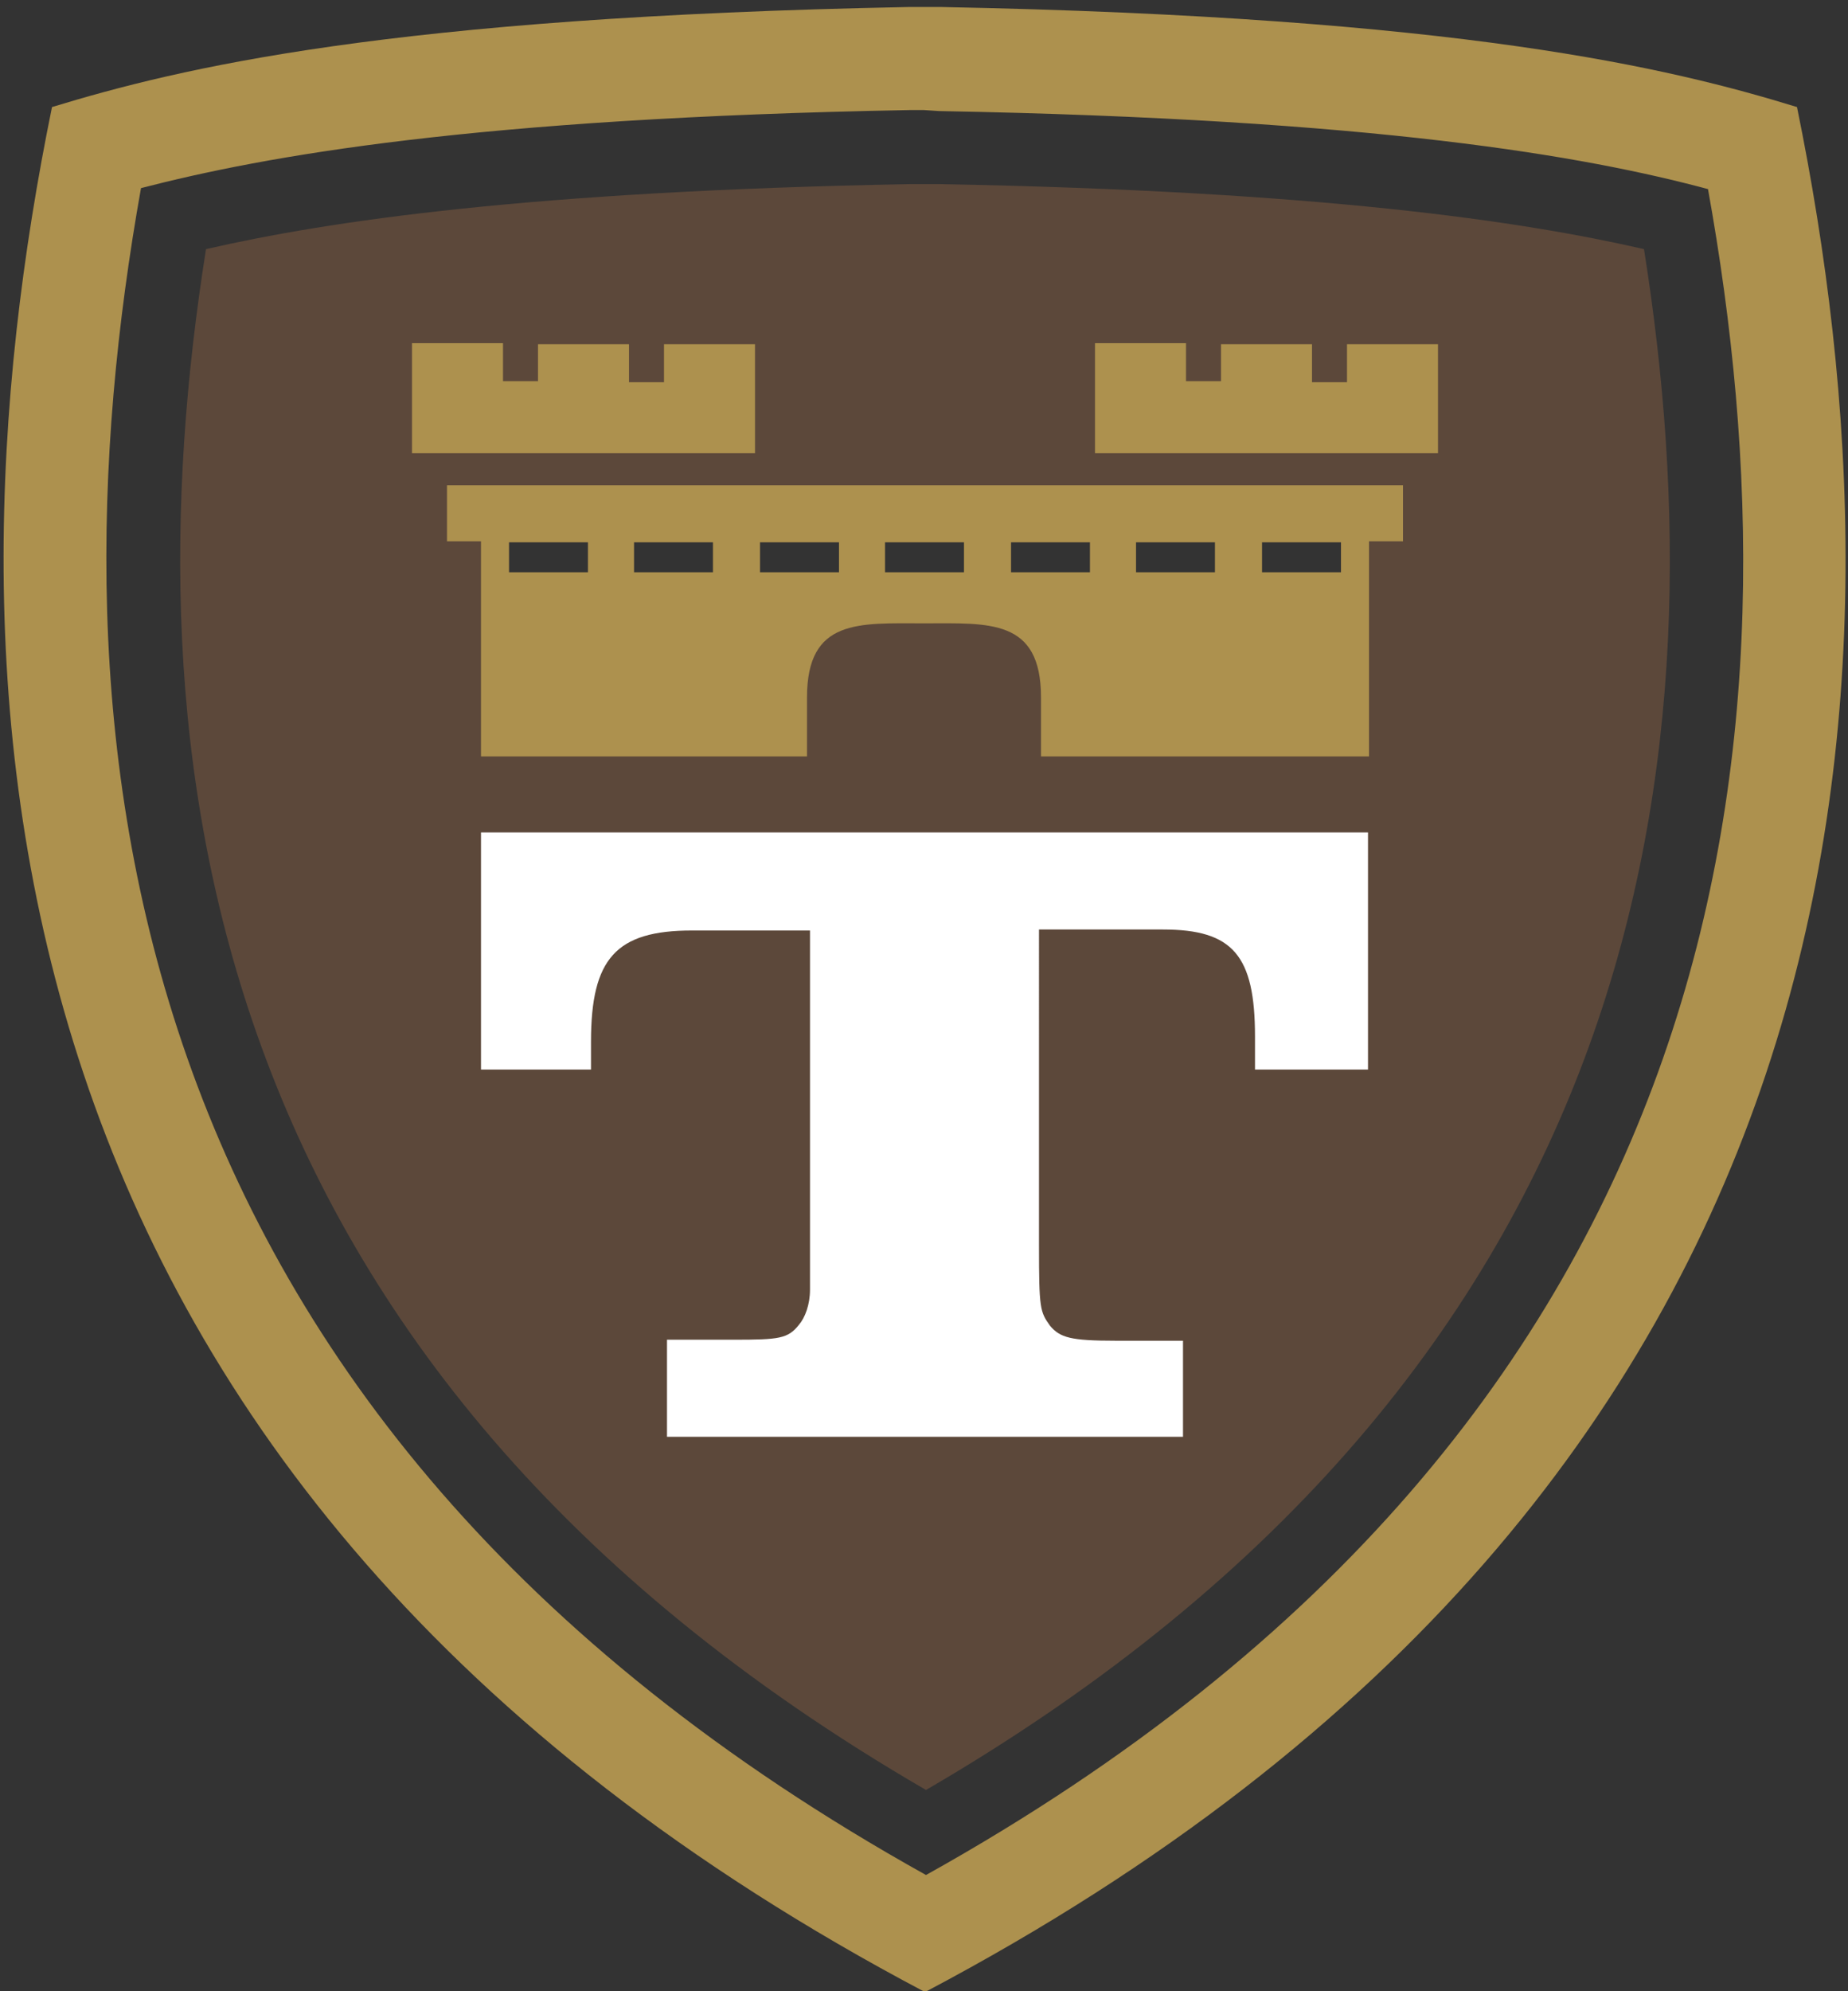 <?xml version="1.0" encoding="utf-8"?>
<!-- Generator: Adobe Illustrator 21.1.0, SVG Export Plug-In . SVG Version: 6.00 Build 0)  -->
<svg version="1.1" id="Ebene_1" xmlns="http://www.w3.org/2000/svg" xmlns:xlink="http://www.w3.org/1999/xlink" x="0px" y="0px"
	 viewBox="0 0 184.8 199" style="enable-background:new 0 0 184.8 199;" xml:space="preserve">
<rect x="0" y="0" width="184.8" height="199" fill="#333333" stroke="none"/>
<style type="text/css">
	.st0{clip-path:url(#SVGID_2_);fill:#AD914E;}
	.st1{clip-path:url(#SVGID_4_);fill:#5C483A;}
	.st2{clip-path:url(#SVGID_6_);fill:#AD914E;}
	.st3{fill:#FFFFFF;}
</style>
<g>
	<g>
		<defs>
			<rect id="SVGID_1_" x="-502.5" y="-320.4" width="1190.6" height="841.9"/>
		</defs>
		<clipPath id="SVGID_2_">
			<use xlink:href="#SVGID_1_"  style="overflow:visible;"/>
		</clipPath>
		<path class="st0" d="M92.4,11L91,11c-43.7,0.8-64.5,4.6-76.9,7.8C4.6,72,9.8,141.3,92.6,187.4c82.6-46,87.8-115.3,78.2-168.5
			c-12.3-3.3-33.2-7-76.9-7.8L92.4,11z M90.9,0.7l1.5,0l1.7,0c52,1,72.9,6.1,85.6,10c11.7,57.2,9.1,137.6-87.2,188.4
			C-3.8,148.3-6.5,67.9,5.2,10.7C18,6.8,38.9,1.7,90.9,0.7"/>
	</g>
	<g>
		<defs>
			<rect id="SVGID_3_" x="-502.5" y="-320.4" width="1190.6" height="841.9"/>
		</defs>
		<clipPath id="SVGID_4_">
			<use xlink:href="#SVGID_3_"  style="overflow:visible;"/>
		</clipPath>
		<path class="st1" d="M113.6,57.2h7.9v-3h-7.9V57.2z M126.2,57.2h7.9v-3h-7.9V57.2z M50.9,57.2h7.9v-3h-7.9V57.2z M63.4,57.2h7.9
			v-3h-7.9V57.2z M76,57.2h7.9v-3H76V57.2z M88.5,57.2h7.9v-3h-7.9V57.2z M101.1,57.2h7.9v-3h-7.9V57.2z M91.1,18.4l1.3,0l1.5,0
			c38.1,0.7,58.3,3.7,70.5,6.5c7.9,49.8,1.3,111.5-71.8,154c-73.3-42.5-79.9-104.2-72-154C32.8,22.1,53,19.1,91.1,18.4"/>
	</g>
	<g>
		<defs>
			<rect id="SVGID_5_" x="-502.5" y="-320.4" width="1190.6" height="841.9"/>
		</defs>
		<clipPath id="SVGID_6_">
			<use xlink:href="#SVGID_5_"  style="overflow:visible;"/>
		</clipPath>
		<path class="st2" d="M113.6,57.2h7.9v-3h-7.9V57.2z M126.2,57.2h7.9v-3h-7.9V57.2z M50.9,57.2h7.9v-3h-7.9V57.2z M63.4,57.2h7.9
			v-3h-7.9V57.2z M76,57.2h7.9v-3H76V57.2z M88.5,57.2h7.9v-3h-7.9V57.2z M101.1,57.2h7.9v-3h-7.9V57.2z M136.9,54.1v21.5h-32.8
			l0-5.9c0-7.9-5.2-7.4-11.7-7.4c-6.5,0-11.7-0.5-11.7,7.4l0,5.9H48.1V54.1l-3.4,0v-5.6h95.6v5.6L136.9,54.1z M122.1,34.4h9.1v3.8
			h3.5v-3.8h9.1V38v7.3h-34.3v-7.2v-3.8h9.1v3.8h3.5L122.1,34.4L122.1,34.4z M53.8,34.4h9.1v3.8h3.5v-3.8h9.1V38v7.3H41.2v-7.2v-3.8
			h9.1v3.8h3.5V34.4z"/>
	</g>
</g>
<path class="st3" d="M136.8,106.9V83.2H48.1v23.7h11v-2.8c0-8.3,2.5-11.1,10.1-11.1H81v31.5v4.4c0,1.5-0.5,2.8-1.1,3.5
	c-1.1,1.4-2,1.5-6.5,1.5h-6.7v9.7h51.6V134h-6.8c-4.4,0-5.5-0.3-6.5-1.5c-1-1.4-1.1-1.7-1.1-8V92.9h12.4c7,0,9.2,2.6,9.2,10.7v3.3
	H136.8z"/>
</svg>
